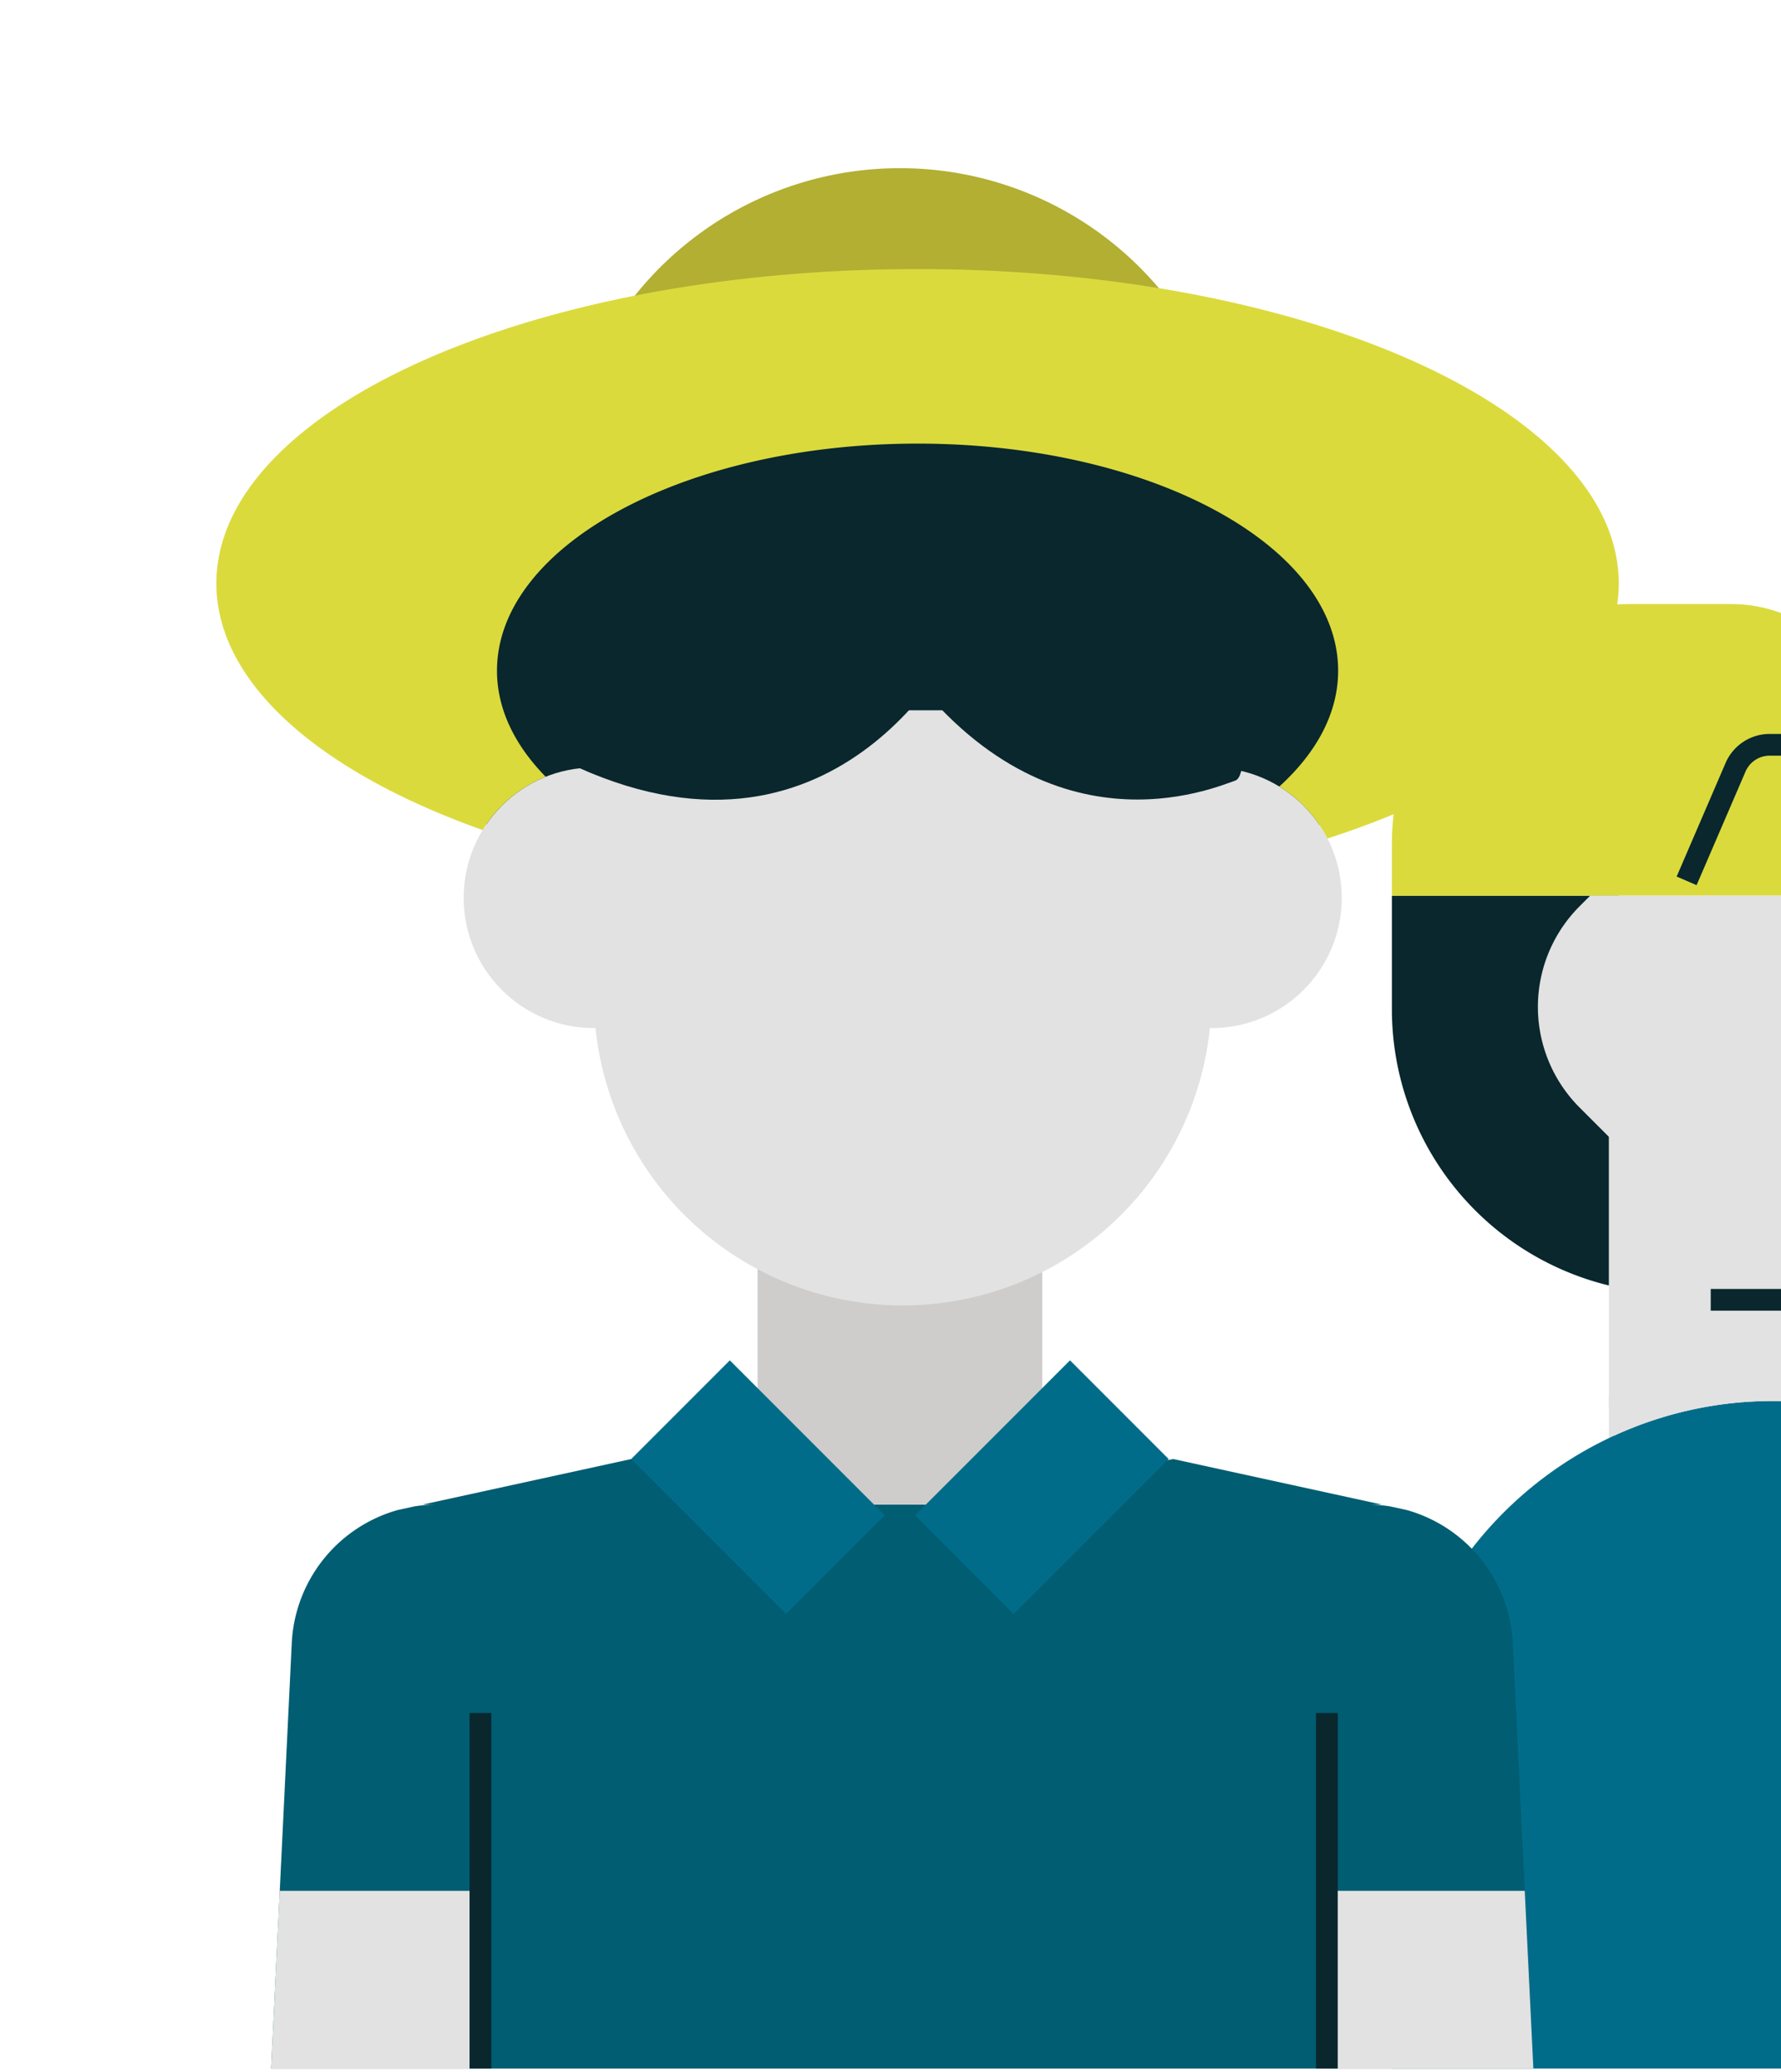 <?xml version="1.0" encoding="UTF-8"?> <svg xmlns="http://www.w3.org/2000/svg" xmlns:xlink="http://www.w3.org/1999/xlink" width="246" height="286" viewBox="0 0 246 286"><defs><clipPath id="clip-path"><rect id="Retângulo_770" data-name="Retângulo 770" width="246" height="286" transform="translate(1474 6291)" fill="#fff" stroke="#707070" stroke-width="1"></rect></clipPath></defs><g id="ter-acesso-2" transform="translate(-1474 -6291)" clip-path="url(#clip-path)"><g id="Grupo_3454" data-name="Grupo 3454" transform="translate(382.892 133.219)"><g id="Grupo_3453" data-name="Grupo 3453" transform="translate(1121 6181)"><g id="Grupo_3448" data-name="Grupo 3448" transform="translate(162.364 60.173)"><path id="Caminho_3972" data-name="Caminho 3972" d="M3775.684-7526.679v-53.812h-31.327v15.713a39.237,39.237,0,0,0,29.962,38.1" transform="translate(-3744.357 7620.749)" fill="#09272d"></path><path id="Caminho_3973" data-name="Caminho 3973" d="M3780.651-7580.491" transform="translate(-3753.256 7620.749)" fill="none" stroke="#016c8a" stroke-miterlimit="10" stroke-width="3"></path><g id="Grupo_3447" data-name="Grupo 3447"><path id="Caminho_3974" data-name="Caminho 3974" d="M3784.059-7488.672v6.718l5.9-1.473-.454-4.789Z" transform="translate(-3754.091 7598.236)" fill="#e2e2e2"></path><path id="Caminho_3975" data-name="Caminho 3975" d="M3835.612-7603.556a9.993,9.993,0,0,1-9.988,9.988h-81.267v-7.25a32.991,32.991,0,0,1,16.454-28.545,32.88,32.88,0,0,1,13.514-4.314c1.02-.1,2.057-.148,3.1-.148h13.762a19.77,19.77,0,0,1,13.319,5.133,19.72,19.72,0,0,1,6.472,13.177l.148,1.974h14.5a9.944,9.944,0,0,1,7.059,2.922A9.964,9.964,0,0,1,3835.612-7603.556Z" transform="translate(-3744.357 7633.825)" fill="#dbda3d"></path><path id="Caminho_3976" data-name="Caminho 3976" d="M3798.288-7589.3l6.8-15.777a5.138,5.138,0,0,1,4.677-3.006h14.581" transform="translate(-3757.58 7627.514)" fill="none" stroke="#09272d" stroke-miterlimit="10" stroke-width="3"></path><path id="Caminho_3977" data-name="Caminho 3977" d="M3946.192-7407.053a10.825,10.825,0,0,1-2.182,2.169,11.181,11.181,0,0,1-2.021,1.2l-17.752,8.156L3919-7407.053l-3.96-8.7,15.749-7.237h.006l1.914-.883a11.116,11.116,0,0,1,14.736,5.453v.006A11.106,11.106,0,0,1,3946.192-7407.053Z" transform="translate(-3786.205 7582.598)" fill="#e2e2e2"></path><path id="Caminho_3978" data-name="Caminho 3978" d="M3882.389-7411.015l-32.706,15.037-.154.071H3744.357v-39.5a52.658,52.658,0,0,1,29.968-47.531v0q.365-.179.729-.338a52.4,52.4,0,0,1,21.966-4.789q2.561,0,5.068.242a52.549,52.549,0,0,1,35.113,18.375,52.477,52.477,0,0,1,12.482,34.046v14.966l22.4-10.3,1.108-.51,3.96,8.7Z" transform="translate(-3744.357 7598.087)" fill="#016c8a"></path><path id="Caminho_3979" data-name="Caminho 3979" d="M3827.328-7431.979l8.606,24.563a36.372,36.372,0,0,0,13.3,17.657,36.362,36.362,0,0,0,20.617,6.707" transform="translate(-3764.7 7584.336)" fill="none" stroke="#09272d" stroke-miterlimit="10" stroke-width="3"></path><line id="Linha_221" data-name="Linha 221" x1="9.436" y2="4.339" transform="translate(95.546 176.877)" fill="none" stroke="#09272d" stroke-miterlimit="10" stroke-width="3"></line><path id="Caminho_3980" data-name="Caminho 3980" d="M3820.84-7487.746" transform="translate(-3763.109 7598.009)" fill="none" stroke="#016c8a" stroke-miterlimit="10" stroke-width="3"></path><path id="Caminho_3981" data-name="Caminho 3981" d="M3808.638-7510.485q-2.507-.24-5.068-.243a52.41,52.41,0,0,0-21.966,4.789,19.142,19.142,0,0,1-.729-5.245V-7547.2l-4.048-4.048a19.634,19.634,0,0,1,0-27.77l1.476-1.476h40.9l2.988,39.19a14.62,14.62,0,0,1-13.555,15.688v15.127" transform="translate(-3750.908 7620.749)" fill="#e2e2e2"></path><path id="Caminho_3982" data-name="Caminho 3982" d="M3816.393-7506.619q-.517.037-1.044.037H3802.7" transform="translate(-3758.662 7602.636)" fill="none" stroke="#09272d" stroke-miterlimit="10" stroke-width="3"></path></g></g><g id="Grupo_3452" data-name="Grupo 3452" transform="translate(0 0)"><path id="Caminho_3983" data-name="Caminho 3983" d="M3680.526-7597.737l18.726-17.986-2.7-25.715-35.573-23.107h-49.224s-28.908,3.468-30.064,4.239-13.49,18.868-13.49,18.868-1.157,11.2,0,13.509,3.083,12.206,3.083,12.206l4.625,7.837,11.949-.386Z" transform="translate(-3538.677 7698.464)" fill="#09272d"></path><path id="Caminho_3984" data-name="Caminho 3984" d="M3696.126-7466.349l-2.332-.508a20.271,20.271,0,0,0-3.108-.243h2l-28.808-6.287-33.541,6.287h-7.8L3589-7473.387l-28.808,6.287h2a20.261,20.261,0,0,0-3.108.243l-2.332.508a20.106,20.106,0,0,0-14.637,18.377l-2.846,58.73h174.347l-2.847-58.73A20.106,20.106,0,0,0,3696.126-7466.349Z" transform="translate(-3531.708 7651.596)" fill="#005d72"></path><rect id="Retângulo_766" data-name="Retângulo 766" width="39.315" height="34.947" transform="translate(74.751 149.55)" fill="#cecdcc"></rect><path id="Retângulo_767" data-name="Retângulo 767" d="M0,0H85.31a0,0,0,0,1,0,0V39.507A42.655,42.655,0,0,1,42.655,82.163h0A42.655,42.655,0,0,1,0,39.507V0A0,0,0,0,1,0,0Z" transform="translate(52.139 74.839)" fill="#e2e2e2"></path><circle id="Elipse_82" data-name="Elipse 82" cx="17.987" cy="17.987" r="17.987" transform="translate(34.152 82.74)" fill="#e2e2e2"></circle><circle id="Elipse_83" data-name="Elipse 83" cx="17.987" cy="17.987" r="17.987" transform="translate(119.462 82.74)" fill="#e2e2e2"></circle><g id="Grupo_3449" data-name="Grupo 3449" transform="translate(57.29 164.582)"><rect id="Retângulo_768" data-name="Retângulo 768" width="30.264" height="19.272" transform="translate(39.21 21.4) rotate(-45)" fill="#016c8a"></rect><rect id="Retângulo_769" data-name="Retângulo 769" width="30.264" height="19.272" transform="translate(21.399 35.027) rotate(-135)" fill="#016c8a"></rect></g><g id="Grupo_3450" data-name="Grupo 3450" transform="translate(55.309)"><path id="Caminho_3985" data-name="Caminho 3985" d="M3642.012-7694.687a124.077,124.077,0,0,1,38.505,5.892,46.845,46.845,0,0,0-38.891-20.687,46.838,46.838,0,0,0-39.1,21.013A123.585,123.585,0,0,1,3642.012-7694.687Z" transform="translate(-3602.527 7709.482)" fill="#b2af32"></path></g><path id="Caminho_3986" data-name="Caminho 3986" d="M3568.172-7394.419h-27.719l-1.189,24.54h28.908Z" transform="translate(-3531.708 7632.234)" fill="#e2e2e2"></path><path id="Caminho_3987" data-name="Caminho 3987" d="M3732.455-7369.879h28.523l-1.19-24.54h-27.333Z" transform="translate(-3579.075 7632.234)" fill="#e2e2e2"></path><line id="Linha_222" data-name="Linha 222" y2="49.079" transform="translate(153.381 213.275)" fill="none" stroke="#09272d" stroke-miterlimit="10" stroke-width="3"></line><line id="Linha_223" data-name="Linha 223" y2="49.079" transform="translate(36.464 213.275)" fill="none" stroke="#09272d" stroke-miterlimit="10" stroke-width="3"></line><path id="Caminho_3988" data-name="Caminho 3988" d="M3647.018-7625.809s-16.188,34.432-52.8,17.987c0,0-14.646-12.977,13.875-21.456S3647.018-7625.809,3647.018-7625.809Z" transform="translate(-3544.258 7690.563)" fill="#09272d"></path><path id="Caminho_3989" data-name="Caminho 3989" d="M3654.189-7622.88c20.16,28.128,43.6,17.814,46.413,16.877s0-21.461-4.219-24.795-37.037,0-37.037,0Z" transform="translate(-3559.885 7690.553)" fill="#09272d"></path><g id="Grupo_3451" data-name="Grupo 3451" transform="translate(0 13.927)"><path id="Caminho_3990" data-name="Caminho 3990" d="M3626.1-7691.031c-53.489,0-96.85,19.432-96.85,43.4,0,13.8,14.374,26.094,36.776,34.042a18.048,18.048,0,0,1,8.707-7.352c-4.286-4.371-6.725-9.352-6.725-14.642,0-17.314,26.009-31.352,58.092-31.352s58.091,14.037,58.091,31.352c0,5.843-2.971,11.31-8.128,15.992a18.065,18.065,0,0,1,6.651,7.173c24.371-7.882,40.236-20.717,40.236-35.214C3722.952-7671.6,3679.591-7691.031,3626.1-7691.031Z" transform="translate(-3529.253 7691.031)" fill="#dbda3d"></path></g></g></g></g></g></svg> 